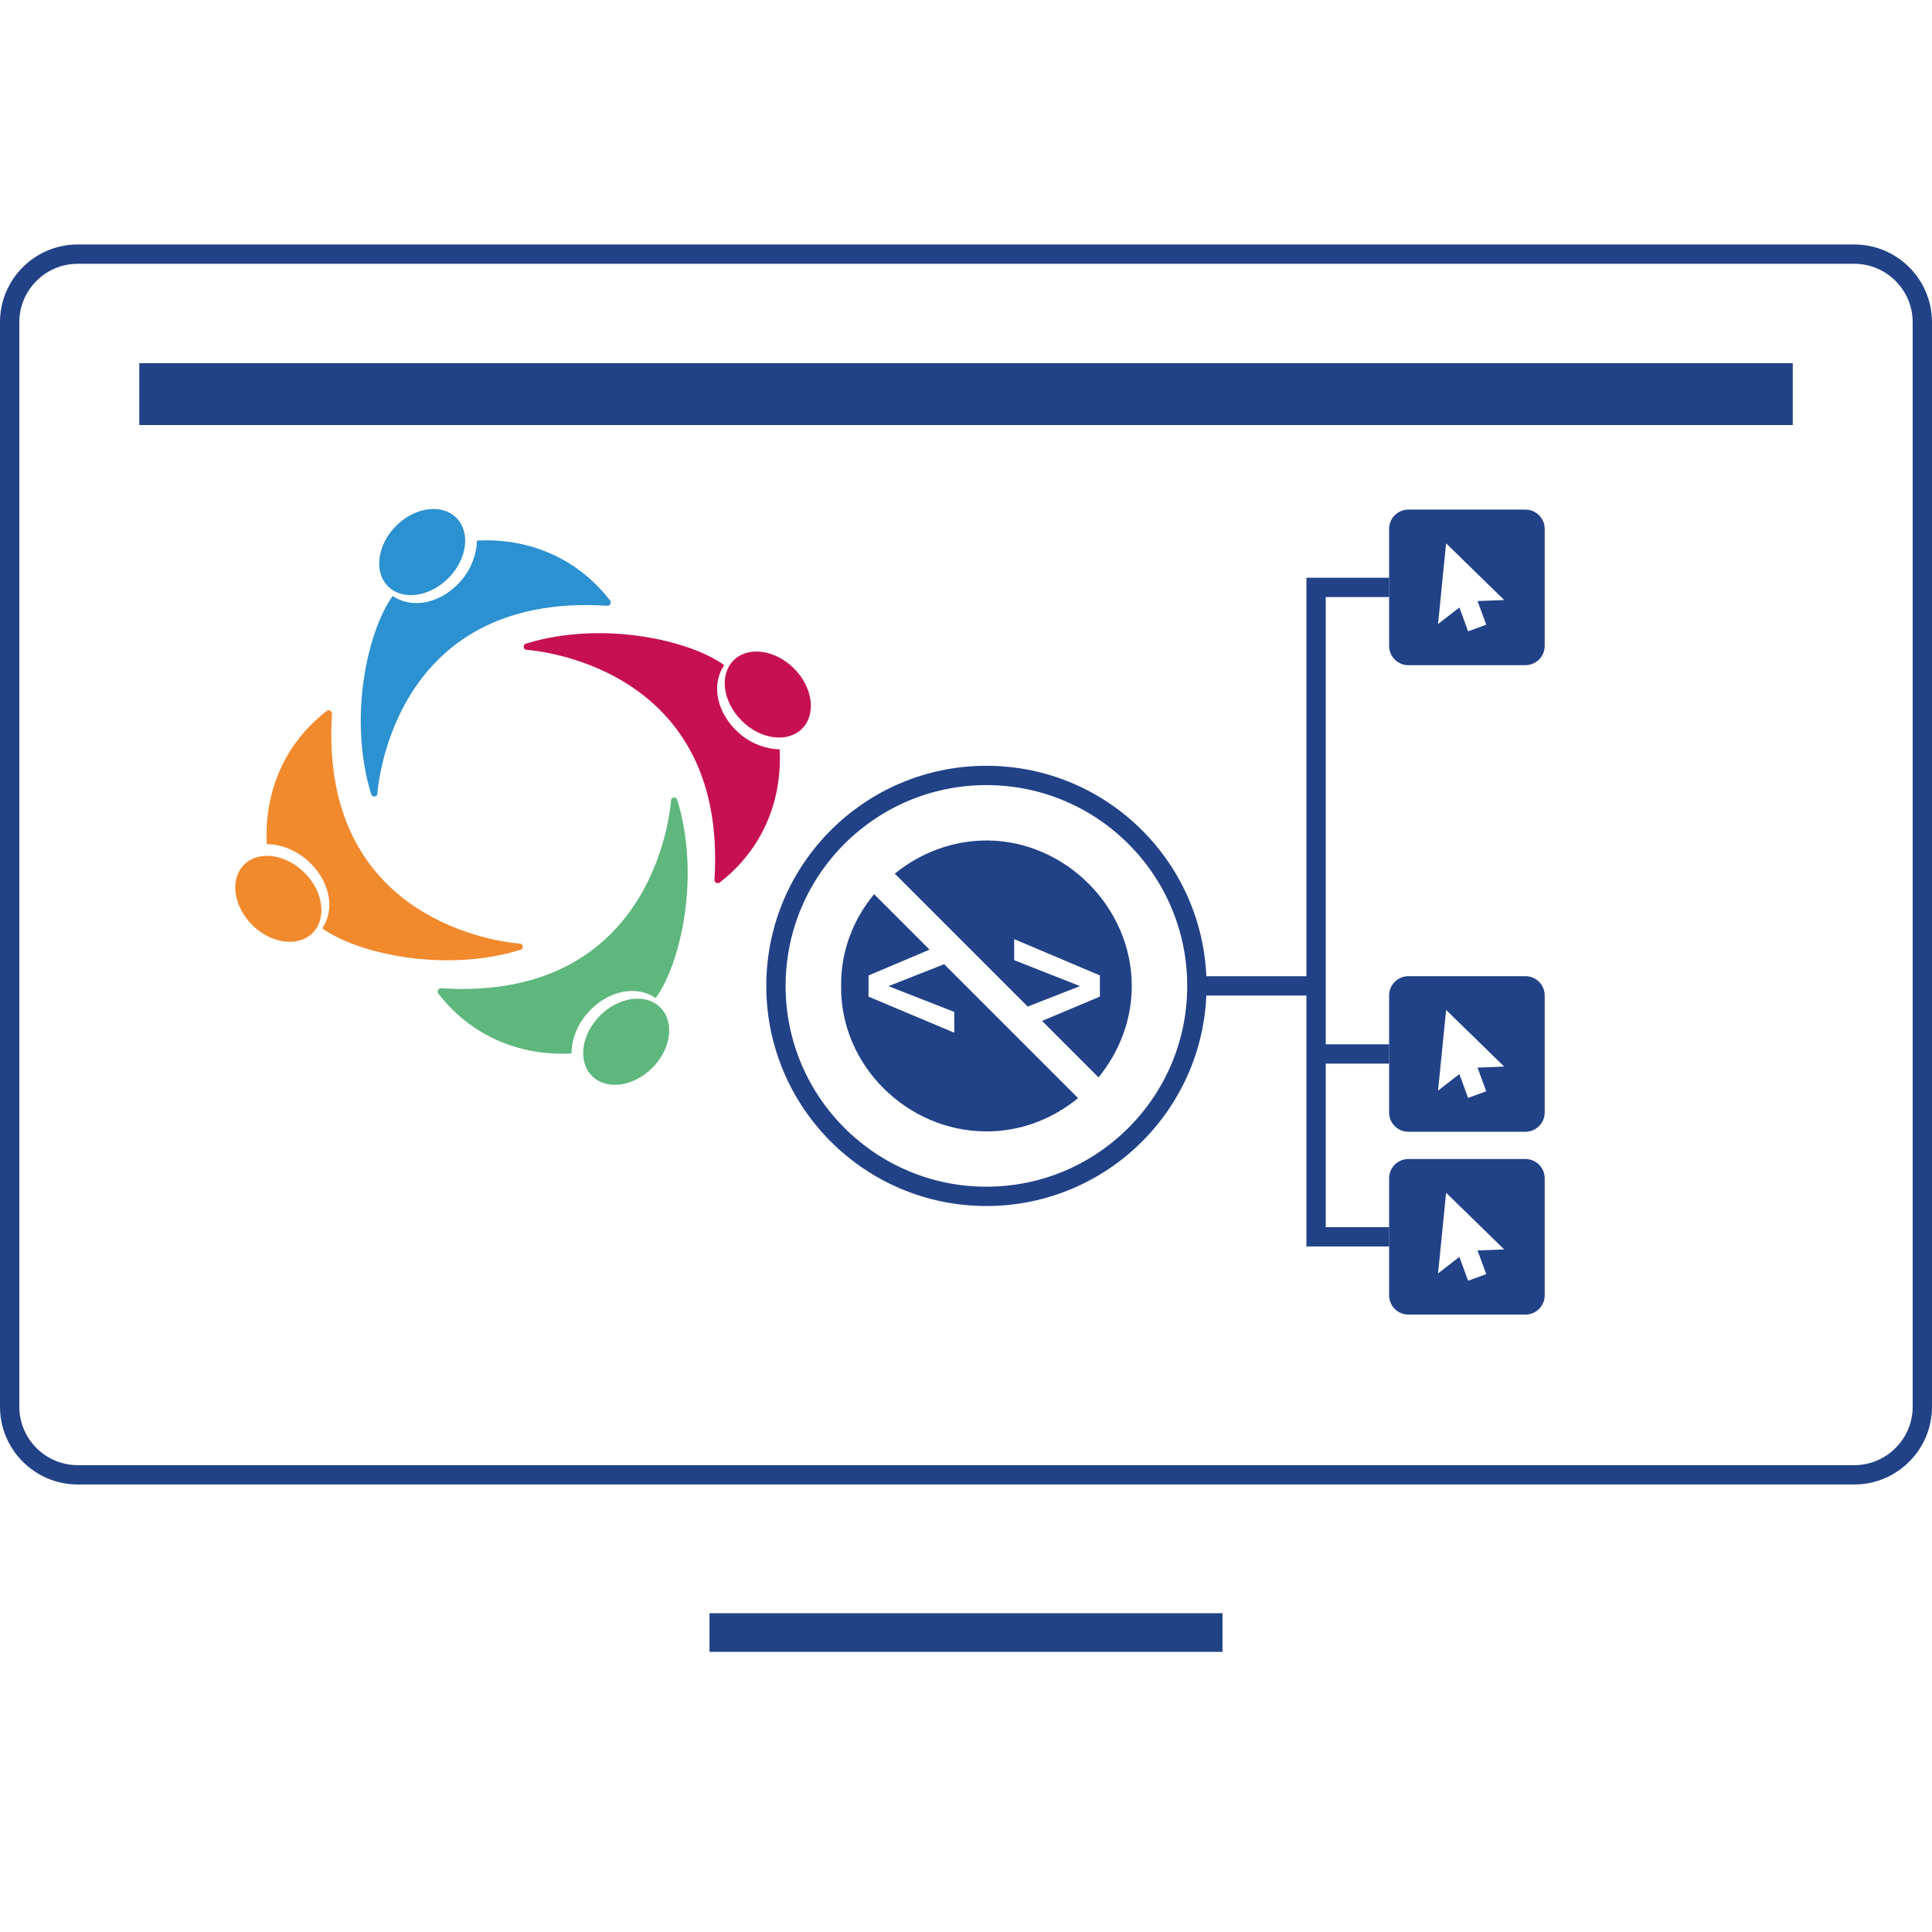 <?xml version="1.0" encoding="UTF-8"?><svg id="Layer_3" xmlns="http://www.w3.org/2000/svg" viewBox="0 0 300 300"><defs><style>.cls-1{stroke-width:3px;}.cls-1,.cls-2{fill:none;stroke:#214287;stroke-miterlimit:10;}.cls-2{stroke-width:6px;}.cls-3{fill:#f1892d;}.cls-4{fill:#c71052;}.cls-5{fill:#214287;}.cls-6{fill:#2c91d0;}.cls-7{fill:#5eb77c;}</style></defs><path class="cls-5" d="M152.97,175.68c-12.05-.08-22.53-10.21-22.36-22.59-.07-5.38,1.88-10.34,5.12-14.24l8.61,8.61-9.47,4.01v3.29l13.31,5.6v-3.23l-10.22-4,8.65-3.41,20.79,20.79c-3.93,3.24-8.94,5.22-14.42,5.18Zm17.61-8.38l-8.77-8.77,8.98-3.78v-3.29l-13.31-5.63v3.26l10.22,4.03-8.12,3.18-20.64-20.64c3.98-3.24,9.05-5.19,14.42-5.15,12.09,.1,22.4,10.39,22.38,22.61,0,5.26-1.94,10.24-5.17,14.18Z"/><circle class="cls-1" cx="153.17" cy="153.09" r="32.68"/><path class="cls-5" d="M236.86,79.13h-18.16c-1.66,0-3,1.34-3,3v18.16c0,1.66,1.34,3,3,3h18.16c1.66,0,3-1.34,3-3v-18.16c0-1.66-1.34-3-3-3Zm-6.07,17.87l-2.82,1.03-1.36-3.7-3.31,2.57,1.25-12.53,9.02,8.8-4.14,.16,1.35,3.67Z"/><path class="cls-5" d="M236.86,151.58h-18.16c-1.66,0-3,1.34-3,3v18.16c0,1.66,1.34,3,3,3h18.16c1.66,0,3-1.34,3-3v-18.16c0-1.66-1.34-3-3-3Zm-6.07,17.87l-2.82,1.03-1.36-3.7-3.31,2.57,1.25-12.53,9.02,8.8-4.14,.16,1.35,3.67Z"/><path class="cls-5" d="M236.86,179.97h-18.16c-1.66,0-3,1.34-3,3v18.16c0,1.66,1.34,3,3,3h18.16c1.66,0,3-1.34,3-3v-18.16c0-1.66-1.34-3-3-3Zm-6.07,17.87l-2.82,1.03-1.36-3.7-3.31,2.57,1.25-12.53,9.02,8.8-4.14,.16,1.35,3.67Z"/><g><g><path class="cls-7" d="M95.64,156.93c.03-.06,.09-.13,.13-.19-.03,.06-.09,.13-.13,.19Z"/><path class="cls-7" d="M95.36,157.43l-.09,.19c0-.06,.03-.13,.09-.19Z"/></g><g><path class="cls-6" d="M71.64,90.12c-1.45,1.7-3.34,2.9-5.33,3.34-1.96,.44-3.85,.09-5.33-.91-3.85,5.27-7,18.89-3.34,30.78,.13,.44,.73,.47,.95,.06,0,0,1.73-31.48,35.71-29.33,.44,.03,.69-.47,.44-.82-8.17-10.5-19.75-9.3-20.69-9.3-.03,2.11-.85,4.32-2.4,6.18Z"/><ellipse class="cls-6" cx="65.55" cy="85.73" rx="7.51" ry="5.74" transform="translate(-41.46 71.79) rotate(-45.18)"/></g><g><g><path class="cls-4" d="M45.43,134.41c.06,.03,.13,.09,.19,.13-.06-.06-.13-.09-.19-.13Z"/><path class="cls-3" d="M47.61,133.49c1.7,1.45,2.9,3.34,3.34,5.33,.44,1.96,.09,3.85-.91,5.33,5.27,3.85,18.89,7,30.78,3.34,.44-.13,.47-.73,.06-.95,0,0-31.48-1.73-29.33-35.71,.03-.44-.47-.69-.82-.44-10.5,8.17-9.3,19.75-9.3,20.69,2.11,0,4.32,.85,6.18,2.4Z"/><path class="cls-4" d="M44.92,134.09c-.06-.03-.13-.06-.19-.13,.06,.06,.13,.09,.19,.13Z"/></g><ellipse class="cls-3" cx="43.22" cy="139.58" rx="5.74" ry="7.51" transform="translate(-86.25 71.84) rotate(-45.18)"/></g><g><path class="cls-7" d="M91.16,157.4c1.45-1.7,3.34-2.9,5.33-3.34,1.96-.44,3.85-.09,5.33,.91,3.85-5.27,7-18.89,3.34-30.78-.13-.44-.73-.47-.95-.06,0,0-1.73,31.48-35.71,29.33-.44-.03-.69,.47-.44,.82,8.17,10.5,19.75,9.3,20.69,9.3,0-2.11,.82-4.35,2.4-6.18Z"/><ellipse class="cls-7" cx="97.23" cy="161.77" rx="7.51" ry="5.74" transform="translate(-86.05 116.7) rotate(-45.18)"/></g><g><g><path class="cls-4" d="M118.42,113.75h.03s0,.03-.03,0Z"/><path class="cls-4" d="M117.03,113.02c-.06-.03-.13-.09-.19-.13,.06,.03,.13,.09,.19,.13Z"/><path class="cls-4" d="M114.88,113.94c-1.7-1.45-2.9-3.34-3.34-5.33-.44-1.96-.09-3.85,.91-5.33-5.27-3.85-18.89-7-30.78-3.34-.44,.13-.47,.73-.06,.95,0,0,31.48,1.73,29.33,35.71-.03,.44,.47,.69,.82,.44,10.5-8.17,9.3-19.75,9.3-20.69-2.11-.03-4.35-.85-6.18-2.4Z"/><path class="cls-4" d="M117.53,113.34c.06,.03,.13,.06,.19,.13-.06-.06-.13-.09-.19-.13Z"/></g><ellipse class="cls-4" cx="119.23" cy="107.85" rx="5.74" ry="7.51" transform="translate(-41.32 116.4) rotate(-45.18)"/></g></g><g><line class="cls-2" x1="110.17" y1="253.5" x2="189.83" y2="253.5"/><path class="cls-5" d="M287.92,40.96c5.01,0,9.08,4.07,9.08,9.08V218.43c0,5.01-4.07,9.08-9.08,9.08H12.08c-5.01,0-9.08-4.07-9.08-9.08V50.04c0-5.01,4.07-9.08,9.08-9.08H287.92m0-3H12.08C5.41,37.96,0,43.36,0,50.04V218.43C0,225.1,5.41,230.51,12.08,230.51H287.92c6.67,0,12.08-5.41,12.08-12.08V50.04c0-6.67-5.41-12.08-12.08-12.08h0Z"/><rect class="cls-5" x="21.63" y="56.39" width="256.75" height="9.61"/></g><polyline class="cls-1" points="215.71 192.05 204.36 192.05 204.36 91.21 215.71 91.21"/><line class="cls-1" x1="204.36" y1="163.66" x2="215.71" y2="163.66"/><line class="cls-1" x1="185.85" y1="153.09" x2="204.36" y2="153.09"/></svg>